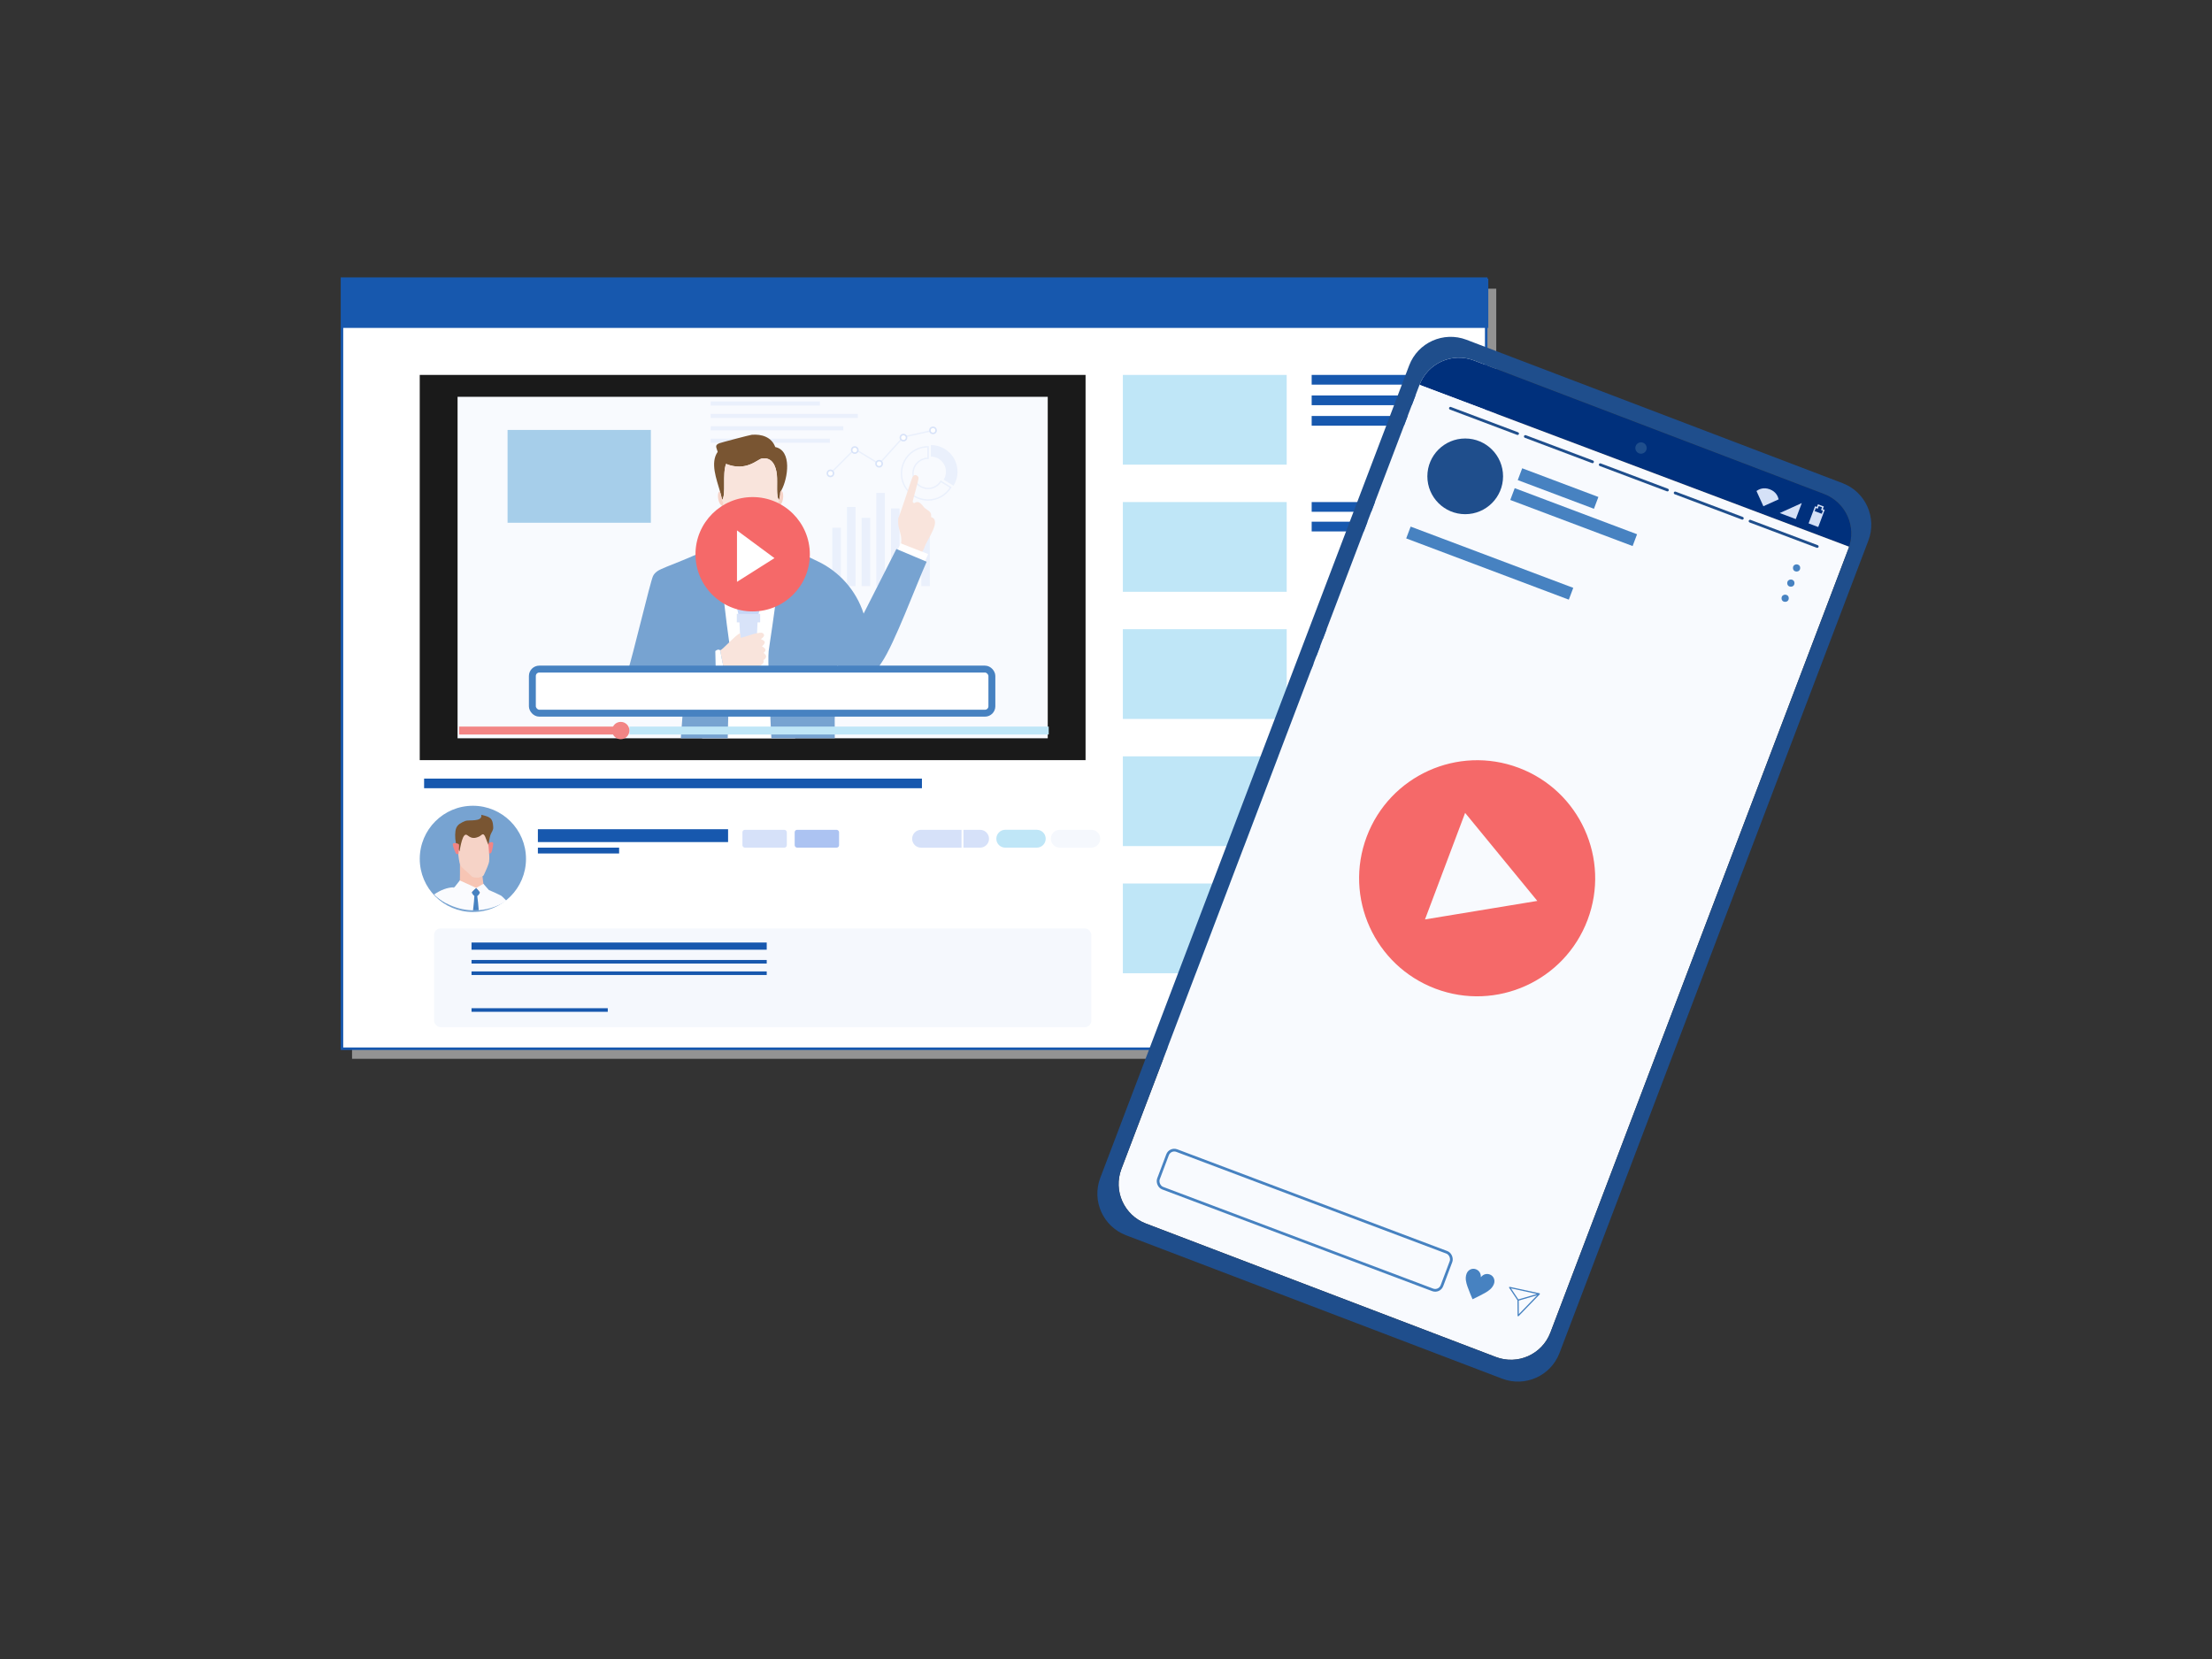 <?xml version="1.0" encoding="UTF-8"?>
<svg xmlns="http://www.w3.org/2000/svg" xmlns:xlink="http://www.w3.org/1999/xlink" viewBox="0 0 1024 768"><rect x="0" y="0" width="1024" height="768" fill="#333333" stroke="none"/>
  <defs>
    <style>
      .cls-1 {
        stroke-width: 3.2px;
      }

      .cls-1, .cls-2, .cls-3 {
        fill: #fff;
      }

      .cls-1, .cls-4 {
        stroke: #4782c1;
      }

      .cls-1, .cls-4, .cls-3, .cls-5, .cls-6, .cls-7, .cls-8, .cls-9, .cls-10 {
        stroke-miterlimit: 10;
      }

      .cls-11 {
        fill: #bfe6f7;
      }

      .cls-12 {
        fill: #d5e1f7;
      }

      .cls-13 {
        fill: #f8fafe;
      }

      .cls-14 {
        fill: #1758ae;
      }

      .cls-15 {
        fill: #00307c;
      }

      .cls-16 {
        fill: #795532;
      }

      .cls-17 {
        fill: #1f4e8c;
      }

      .cls-18 {
        fill: #eaf0fc;
      }

      .cls-19 {
        fill: #f5f8fd;
      }

      .cls-4 {
        stroke-width: 1.26px;
      }

      .cls-4, .cls-20, .cls-5, .cls-6, .cls-7, .cls-8, .cls-9, .cls-10 {
        fill: none;
      }

      .cls-21 {
        fill: #f56969;
      }

      .cls-22 {
        clip-path: url(#clippath-1);
      }

      .cls-23 {
        fill: #c3def1;
      }

      .cls-3 {
        stroke: #d8e3f9;
        stroke-width: .72px;
      }

      .cls-24 {
        isolation: isolate;
      }

      .cls-25 {
        fill: #a6ceea;
      }

      .cls-5 {
        stroke: #d5e1f7;
        stroke-width: .64px;
      }

      .cls-6 {
        stroke: #bfe6f7;
      }

      .cls-6, .cls-8 {
        stroke-width: 3.67px;
      }

      .cls-26 {
        fill: #f6d3c7;
      }

      .cls-27 {
        fill: #acc3f2;
      }

      .cls-7 {
        stroke: #eaf0fc;
        stroke-width: .63px;
      }

      .cls-28 {
        fill: #1a1a1a;
      }

      .cls-29 {
        fill: #f7c5b4;
      }

      .cls-30 {
        fill: #d8e3f9;
      }

      .cls-31 {
        fill: #77a3d1;
      }

      .cls-32 {
        fill: #d6e1f9;
      }

      .cls-33 {
        fill: #c6d6f6;
      }

      .cls-34 {
        mix-blend-mode: multiply;
        opacity: .75;
      }

      .cls-35 {
        fill: #b3b3b3;
      }

      .cls-36 {
        fill: #f9e4dc;
      }

      .cls-8 {
        stroke: #f28585;
      }

      .cls-37 {
        fill: #f28585;
      }

      .cls-38 {
        fill: #fafbfe;
      }

      .cls-39 {
        fill: #e7eefb;
      }

      .cls-9 {
        stroke: #1758ae;
        stroke-width: 1.16px;
      }

      .cls-10 {
        stroke: #1f4e8c;
        stroke-dasharray: 33.23 3.83;
        stroke-linecap: round;
        stroke-width: 1.28px;
      }

      .cls-40 {
        clip-path: url(#clippath);
      }

      .cls-41 {
        fill: #4782c1;
      }
    </style>
    <clipPath id="clippath">
      <rect class="cls-20" x="211.82" y="183.69" width="273.21" height="158.07"/>
    </clipPath>
    <clipPath id="clippath-1">
      <rect class="cls-20" x="169.8" y="182.17" width="368.82" height="161.11"/>
    </clipPath>
  </defs>
  <g class="cls-24">
    <g id="_レイヤー_2" data-name="レイヤー 2">
      <g>
        <g>
          <g>
            <g>
              <g class="cls-34">
                <rect class="cls-35" x="162.97" y="133.65" width="529.69" height="356.5"/>
              </g>
              <rect class="cls-2" x="158.31" y="128.99" width="529.69" height="356.5"/>
            </g>
            <rect class="cls-9" x="158.31" y="128.99" width="529.69" height="356.5"/>
          </g>
          <rect class="cls-28" x="194.31" y="173.56" width="308.23" height="178.33"/>
          <g class="cls-40">
            <g>
              <g class="cls-22">
                <g>
                  <rect class="cls-13" x="169.8" y="182.17" width="368.82" height="161.11"/>
                  <g>
                    <g>
                      <rect class="cls-18" x="385.29" y="244.29" width="3.96" height="27.05"/>
                      <rect class="cls-18" x="426.5" y="244.29" width="3.96" height="27.05"/>
                      <rect class="cls-18" x="392.09" y="234.69" width="3.96" height="36.65"/>
                      <rect class="cls-18" x="398.88" y="239.72" width="3.96" height="31.62"/>
                      <rect class="cls-18" x="419.34" y="239.72" width="3.96" height="31.62"/>
                      <rect class="cls-18" x="405.68" y="228.21" width="3.96" height="43.13"/>
                      <rect class="cls-18" x="412.47" y="235.39" width="3.96" height="35.94"/>
                    </g>
                    <g>
                      <polyline class="cls-7" points="384.44 219.14 395.7 207.86 406.97 214.74 418.23 202.29 431.92 199.23"/>
                      <circle class="cls-3" cx="384.44" cy="219.14" r="1.42"/>
                      <circle class="cls-3" cx="395.7" cy="208.34" r="1.42"/>
                      <circle class="cls-3" cx="406.97" cy="214.67" r="1.42"/>
                      <circle class="cls-3" cx="418.23" cy="202.59" r="1.42"/>
                      <circle class="cls-3" cx="431.92" cy="199.23" r="1.42"/>
                    </g>
                    <g>
                      <path class="cls-7" d="M440.09,225.65c-2.18,3.49-6.04,5.82-10.45,5.82-6.81,0-12.33-5.52-12.33-12.33s5.52-12.33,12.33-12.33v5.35c-3.85,0-6.98,3.12-6.98,6.98s3.13,6.98,6.98,6.98c2.5,0,4.69-1.31,5.92-3.29l4.53,2.82Z"/>
                      <path class="cls-18" d="M443.27,218.36c0,2.39-.7,4.62-1.88,6.51l-4.53-2.82c.67-1.07,1.05-2.33,1.05-3.69,0-3.85-3.12-6.98-6.98-6.98v-5.35c6.81,0,12.33,5.52,12.33,12.33Z"/>
                    </g>
                    <rect class="cls-18" x="328.99" y="174.35" width="68.13" height="1.9"/>
                    <rect class="cls-18" x="328.99" y="180.09" width="68.13" height="1.9"/>
                    <rect class="cls-18" x="328.99" y="185.84" width="50.58" height="1.9"/>
                    <rect class="cls-18" x="328.99" y="191.59" width="68.13" height="1.9"/>
                    <rect class="cls-18" x="328.99" y="197.33" width="61.41" height="1.9"/>
                    <rect class="cls-18" x="328.99" y="203.08" width="55.15" height="1.9"/>
                  </g>
                  <g>
                    <path class="cls-36" d="M427.93,253.52s-1.05,2.55-1.59,2.2c-.5-.32-9-3.61-9.22-4.08.79-4.71-1.96-6.74-1.23-11.84,1.48-3.59,6-17.81,6.42-18.71,1.07-2.27,2.79-.67,2.91,0,.17.94-2.37,9.18-2.7,11.01-.08.38.32.7.74.86.03-.04.06-.09.09-.13,2.02-1.18,2.92.22,4.68,2.29,2.02,1.68,3.22,1.59,3.02,4.26,5.15,1.49-2.25,10.84-3.12,14.14Z"/>
                    <path class="cls-2" d="M367.86,373.47h0s-.01,0-.03,0h0c-.48-.17-4.05-.24-8.94-.27h0c-6.6-.03-15.61.04-22.68.11-5.61.06-9.99.13-10.96.16h-.12s-.05,0-.06,0h0c-1.27-4.94,1.71-96.73,2.03-97.98.98-.91,1.66-26.03,9.6-27.91-2.68,5.83.94,16.28,10.54,16.22,9.6-.06,12.61-5.73,10.9-15.58h0c11.77-4.22,10.04,121.99,9.73,125.24Z"/>
                    <path class="cls-2" d="M417.01,251.56l12.66,4.93-1.8,4.06-12.66-5.51,1.8-3.47Z"/>
                    <path class="cls-31" d="M338.27,301.03c-.65.06-1.99,68.59-2.06,72.43v.17c-4.28,0-7.64,0-10.96,0h-.18c-3.62,0-7.2.01-11.86,0-.1-3.88.3-7.77.52-11.64.33-5.88.88-11.78,1.25-17.67.12-1.94,1.57-20.04,1.45-20.66-.03-.17-.41-.29-.42-.32-1.03-.03-18.04,8.23-22.65,7.06-8.47-2.15-4.02-11.3-2.91-19.23,2.41-7.12,10.47-41.45,11.84-44.47.47-1.03,1.28-1.77,2.18-2.39,2.63-1.8,17.85-6.78,24.84-11.22,2.7-1.72,3.81-2.94,4.18-3.23h.01c.06-.06.1-.08.12-.06.17.1-.83,2.22-.57,7.55.08,1.69.56,6.65,1.2,12.65,1.26,11.84,3.18,27.81,4.02,31.04Z"/>
                    <path class="cls-31" d="M428.98,260.05c-4.94,10.95-14.92,38-20.78,46.55-1.68,2.46-5.11,8.37-8.43,8.08-5-.44-7.03-3.83-12.23-6.56l-1.13,24.69.15,40.81s-11.61-.01-18.69-.01h-.03c-2.95,0-6.06,0-8.92.01,0,0,0-.1-.01-.28h0c-.28-4.54-3.93-63.4-3.07-71.9.19-1.87,2.81-18.03,4.39-31.96,1.01-8.86,1.61-16.82.89-19.62,1.55.74,2.73,2.09,4.16,3.01,3.33,2.16,8.12,4.57,13.07,6.89,10.21,4.78,17.99,13.57,21.45,24.3h0s15.17-29.93,15.17-29.93l14.03,5.92Z"/>
                    <path class="cls-26" d="M358.2,249.86c-1.14,2.16-3.29,3.33-4.99,4.88-.46-.12-.91-.25-1.36-.39-.3-.09-.58-.18-.88-.29-.05-.02-.1-.04-.15-.06-.36-.13-.72-.26-1.07-.4-.3-.12-.61-.25-.91-.37-.13-.06-.27-.11-.39-.18-.3-.13-.59-.26-.88-.41-.04-.01-.07-.03-.1-.04-.29-.14-.58-.29-.86-.44-.1-.04-.18-.09-.27-.14-.32-.17-.64-.35-.96-.53h0c-.35-.2-.69-.41-1.03-.62-.34-.21-.67-.42-1-.65-.32-.2-.63-.43-.95-.64-.25-.18-.5-.36-.74-.55-.17-.12-.33-.25-.5-.38,0,0-.01,0-.02-.01-.32-.25-.63-.5-.95-.76-1.19-.97-3.02-5.48-3.02-5.48,0,0-.1-.98-.2-1.46,2.12,2.02,20.49-.42,20.92.62l.25,6.65h0s.06,1.65.06,1.65Z"/>
                    <path class="cls-36" d="M347.23,263.81c-9.6.06-13.22-10.39-10.54-16.22.17-1.46.55-4.12.48-5.19,0,0,1.82,4.51,3.02,5.48.31.25.63.51.95.76,0,0,.01.01.02.01.17.13.33.26.5.38.25.18.5.37.74.55.31.22.63.44.95.64.33.23.66.44,1,.65.34.22.69.42,1.03.62h0c.32.18.63.36.96.53.09.05.17.1.27.14.29.15.57.3.86.44.03.02.06.03.1.04.29.15.58.28.88.41.13.06.26.12.39.18.3.13.6.26.91.37.36.15.71.28,1.07.4.05.02.1.04.15.06.29.1.58.2.88.29.45.15.91.27,1.36.39,1.69-1.55,3.85-2.72,4.99-4.88l-.06-1.64c1.71,9.86-1.3,15.52-10.9,15.58Z"/>
                    <g>
                      <polygon class="cls-30" points="349.26 316.82 343.74 316.82 342.04 282.82 350.96 282.82 349.26 316.82"/>
                      <path class="cls-33" d="M350.81,285.82h-8.63l-1.8-7.66c0-3.38,2.74-6.11,6.11-6.11h0c3.38,0,6.11,2.74,6.11,6.11l-1.8,7.66Z"/>
                      <rect class="cls-30" x="341.09" y="284.19" width="10.81" height="3.93"/>
                    </g>
                    <path class="cls-36" d="M352.28,295.87c-.02.23,3.61.82.45,3.3,3.11,1.76.83,2.81.82,3.01-.01.42,2.6,1.49-.16,3.42,1.78,3.84-13.95,6-17.62,7.24-.77-3.93-1.71-7.86-2.37-11.82,1.18-.25,7.22-7.19,9.16-7.84.22.59.13,1.51.36,2.09,2.61-.56,5.22-1.79,7.76-2.17.62-.09,1.75-.39,2.32-.04,1.97,1.22-.7,2.62-.72,2.79Z"/>
                    <g>
                      <path class="cls-2" d="M335.87,314.96l-3.91.57c-.06-.02-.1-.13-.15-.31-.52-1.96-.64-12.28-.67-13.83,1.58-1.26,2.14-.32,2.27-.34.66,3.96,1.6,7.89,2.37,11.82.16.83.51,1.68.1,2.1Z"/>
                      <path class="cls-39" d="M333.1,313.82c.06-.07,1.75-.41,1.83-.37,2.11.94-3.41,2.05-1.83.37Z"/>
                    </g>
                    <path class="cls-16" d="M361.71,227l-.52.98c.03,1.19-.28,2.32-.52,3.46-1.51-1.1-.65-7.89-1.03-11.63-.41-4.05-2.15-8.36-6.98-7.54-1.98.33-7.22,6.24-16.55,2.49-1.82,4.88.12,14.15-1.81,16.69-.31-1.4-.65-2.7-1.03-4.08-1.5-5.4-4.62-13.14-1.03-18.2-.53-2.04-1.61-3.02.78-3.99.72-.29,14.22-3.84,15-3.91,4.49-.38,9.19,1.02,10.86,5.68,7.88,1.62,5.88,14.52,2.84,20.06Z"/>
                    <path class="cls-36" d="M360.67,231.44c.24.2-1.01,3.77-1.11,4.05-.35.97-.44,2.01-.65,3.02-.6,2.92-2.22,5.62-4.51,7.53-3.12,2.59-7.11,3.7-10.93,2.2-2.53-1-4.64-3.01-5.76-5.5-1.55-3.43-2.62-7.68-3.41-11.3,1.93-2.53-.01-11.8,1.81-16.69,9.32,3.75,14.57-2.15,16.55-2.49,4.83-.82,6.57,3.5,6.98,7.54.38,3.73-.48,10.52,1.03,11.63Z"/>
                    <path class="cls-26" d="M360.33,234.28c-.45-1.06.28-2.52.34-2.84.24-1.14.55-2.27.52-3.46l.52-.98c1.7,1.29.74,7.13-1.38,7.28Z"/>
                    <path class="cls-26" d="M333.27,227.36c.38,1.38.73,2.68,1.03,4.08.08.39.88,1.7.34,2.84-2.13-.24-3.18-6.32-1.38-6.92Z"/>
                  </g>
                </g>
              </g>
              <rect class="cls-25" x="234.97" y="199.03" width="66.33" height="42.97"/>
              <rect class="cls-1" x="246.45" y="309.74" width="212.72" height="20.41" rx="3.19" ry="3.19"/>
            </g>
          </g>
          <g>
            <circle class="cls-21" cx="348.43" cy="256.58" r="26.47"/>
            <polygon class="cls-2" points="341.17 245.54 341.17 269.35 358.52 258.37 341.17 245.54"/>
          </g>
          <line class="cls-6" x1="291.37" y1="338.19" x2="485.49" y2="338.19"/>
          <g>
            <line class="cls-8" x1="212.55" y1="338.19" x2="287.56" y2="338.19"/>
            <path class="cls-37" d="M287.36,342.2c2.21,0,4.01-1.79,4.01-4.01s-1.79-4.01-4.01-4.01-4.01,1.79-4.01,4.01,1.79,4.01,4.01,4.01Z"/>
          </g>
          <g>
            <circle class="cls-31" cx="218.91" cy="397.6" r="24.59"/>
            <g>
              <path class="cls-23" d="M234.29,417.13s-.1.07-.15.1l.12-.14s.02.03.03.04Z"/>
              <path class="cls-38" d="M234.48,417.01c-.06.04-.12.08-.18.12-.05.03-.1.07-.15.1-.65.41-1.31.79-1.99,1.14-.94.49-1.91.93-2.92,1.31-.09.04-.19.07-.28.11-2.3.84-4.75,1.38-7.3,1.57-.01,0-.02,0-.04,0-.41.03-.82.05-1.24.06-.08,0-.15,0-.23,0-.03,0-.06,0-.09,0-.16,0-.32,0-.48,0-.2,0-.4,0-.6-.01h-.03c-.09,0-.18,0-.27,0-.12,0-.24,0-.37-.01-.42-.02-.84-.05-1.26-.09-1.96-.18-3.87-.56-5.69-1.14-.61-.19-1.21-.4-1.8-.64-1.01-.4-2-.86-2.95-1.37-.62-.34-1.23-.7-1.82-1.08-1.09-.7-2.13-1.48-3.1-2.33-.03-.02-.05-.04-.07-.07.23-.2.47-.41.71-.6,0,0,0,0,0,0,.43-.36,5.23-2.18,7.74-3.18.1-.04.19-.08.28-.11.03-.01.06-.03.09-.04h0c.56-.23.95-.39,1.09-.47.22-.12.47-.23.76-.33h0c1.01-.36,2.34-.59,3.31-.72h0c.27-.04.51-.07.71-.09h0c.33-.04.53-.06.53-.06,0,0,3.54.19,5.13,1.02.02.01.04.02.06.03.05.03.12.07.21.11h0c.36.17,1.02.46,1.83.81h0c.45.19.94.41,1.45.63h0s.04.02.06.03t0,0c.18.08.36.16.55.23h0c2.16.93,4.56,1.98,5.6,2.55,0,0,0,0,0,0,.22.12.38.22.46.29.2.18.4.36.6.54.38.35.74.7,1.08,1.06.18.19.36.39.53.58Z"/>
              <path class="cls-23" d="M220.38,421.42c-.08,0-.15,0-.23,0-.03,0-.06,0-.09,0,0-1.95-.03-3.9-.12-5.85-.01-.23-.02-.46-.04-.69-.02-.3-.04-.61-.07-.91-.01-.12-.03-.23-.04-.35-.02-.15-.04-.3-.07-.45-.04-.21.29-.31.33-.09.04.23.08.46.1.69,0,.03.01.06.01.1.05.36.07.72.09,1.08.04.62.05,1.24.07,1.86.02.66.03,1.32.04,1.98h0c.01.88.01,1.75.01,2.62Z"/>
              <g>
                <path class="cls-41" d="M219.61,414.75c0-.29,0-.49-.03-.59l.26-.17.23-.15.08-.05.51-.33h.02s.03-.03.03-.03c.04.2.08.41.12.64.04.22.07.46.11.71.26,1.77.49,4.08.68,6.58-.41.03-.82.05-1.24.06-.08,0-.15,0-.23,0-.03,0-.06,0-.09,0-.16,0-.32,0-.48,0-.2,0-.4,0-.6-.01.35-3.01.6-5.53.62-6.68Z"/>
                <path class="cls-41" d="M218.17,412.07c0,1.04.95,2.89,2.13,2.89.49,0,.95-.33,1.31-.79.5-.63.82-1.51.82-2.11,0-1.04-.95-1.88-2.13-1.88-.27,0-.53.05-.77.13-.79.27-1.35.95-1.35,1.75Z"/>
              </g>
              <path class="cls-38" d="M210.35,410.77l-.24.15-2.4,1.47-.09.35-.85,3.41c0,.18,0,.37,0,.55-.02.49-.05.98-.11,1.47-.62-.34-1.23-.7-1.82-1.08-1.09-.7-2.13-1.48-3.1-2.33-.03-.02-.05-.04-.07-.07-.06-.06-.13-.11-.19-.17-.17-.15-.34-.31-.51-.46,2.93-1.99,6.11-3.31,9.4-3.31Z"/>
              <g>
                <g>
                  <path class="cls-29" d="M218.02,413.48c1.06-1.45,2.41-2.46,2.41-2.46,0,0,1.12.98,2.03,2.41,1.29-.25,2.1-.79,1.82-1.72-.16-.53-.33-1.46-.5-2.58-.07-.44-.13-.92-.19-1.41-.48-3.95-.85-9.1-.85-9.1l-9.89-.28s.04.57.07,1.48c.02.72.04,1.65.01,2.69-.07,3.04.34,6.33-1.12,8.39-.58.82,3.36,2.25,6.19,2.57Z"/>
                  <path class="cls-37" d="M227.92,389.89c-.41-.16-.89.05-1.31.17-.45.13-1.12.32-1.15.88-.02.44.17.97.23,1.41l.61,2.72c.21.06.85-.02,1.04-.18.25-.21.89-2.89.96-3.94.03-.49.15-.86-.37-1.07Z"/>
                  <path class="cls-26" d="M211.39,388.51c-.42-1.2.83-2.77,1.59-3.99.04-.07.16-.18.34-.33.76-.61,2.63-1.79,4.68-2.53h0s.02-.01.03,0c0,0,.02,0,.03,0h0c2.17.18,4.28.81,5.18,1.2.21.09.35.17.42.22,1.06.97,2.2,2.57,2.12,3.84-.12,1.9,1.09,8.77.64,11.97-.14.99-1.12,3.38-2.48,6.24-.29.61-1.87,1.03-2.57,1.15,0,0-2.29.05-2.78-.42-2.67-2.6-5.02-4.33-5.42-5.24-1.29-2.96-1.15-10.29-1.78-12.09Z"/>
                  <path class="cls-16" d="M211.03,390.14c.22,1.09,1.49,3.89,1.68,4.03.4-1.85,1.43-9.18,3.59-7.54,1.51,1.15,2.74,1.71,4.88.89.75-.29.93-.36,1.77-1.04,1.48-1.19,1.88,1.92,3.16,4.6,0,0,.12-.75.28-1.65.2-1.1.47-2.44.67-2.97.53-1.39,1.34-2.02,1.27-3.52-.2-4.26-1.35-4.75-5.55-5.75.72,3.46-5.84,2.21-7.36,2.84-2.17.9-3.54,1.65-4.22,3.29-.64,1.53-.61,4.61-.17,6.81Z"/>
                  <path class="cls-37" d="M209.93,390.39c.38-.22.88-.07,1.32,0,.47.07,1.16.17,1.26.71.08.43-.03.98-.03,1.43l-.23,2.78c-.2.09-.84.1-1.05-.04-.27-.18-1.28-2.74-1.5-3.77-.1-.48-.26-.84.22-1.11Z"/>
                </g>
                <path class="cls-38" d="M210.35,410.77s6.57,8.08,6.43,6.18c-.09-1.24.5-2.46,1.23-3.46,1.06-1.45,2.41-2.46,2.41-2.46l-6.83-3.11-.73-.34-2.52,3.2Z"/>
                <path class="cls-38" d="M220.43,411.03s1.12.98,2.03,2.41c.57.9,1.06,1.99,1.13,3.13.08,1.36,2.63-4.65,2.63-4.65l-2.43-2.78h0s-3.35,1.89-3.35,1.89Z"/>
              </g>
            </g>
          </g>
          <rect class="cls-11" x="519.8" y="173.56" width="75.85" height="41.54"/>
          <rect class="cls-11" x="519.8" y="232.42" width="75.85" height="41.54"/>
          <rect class="cls-11" x="519.8" y="291.28" width="75.85" height="41.54"/>
          <rect class="cls-11" x="519.8" y="350.14" width="75.85" height="41.54"/>
          <rect class="cls-11" x="519.8" y="409" width="75.85" height="41.54"/>
          <rect class="cls-14" x="158.31" y="128.99" width="530.67" height="22.81"/>
          <rect class="cls-14" x="607.21" y="173.56" width="44.55" height="4.5"/>
          <rect class="cls-14" x="607.21" y="183.07" width="53.04" height="4.5"/>
          <rect class="cls-14" x="607.21" y="192.57" width="46.56" height="4.5"/>
          <rect class="cls-14" x="607.21" y="232.42" width="51.04" height="4.5"/>
          <rect class="cls-14" x="607.21" y="241.51" width="40.35" height="4.5"/>
          <rect class="cls-14" x="607.21" y="291.28" width="49.5" height="4.5"/>
          <rect class="cls-14" x="607.21" y="299.23" width="48.76" height="4.5"/>
          <rect class="cls-14" x="607.21" y="307.19" width="44.19" height="4.5"/>
          <rect class="cls-14" x="607.21" y="351.9" width="38.44" height="4.5"/>
          <rect class="cls-14" x="607.21" y="360.42" width="41.27" height="4.5"/>
          <rect class="cls-14" x="607.21" y="368.66" width="50.63" height="4.5"/>
          <rect class="cls-14" x="607.21" y="409" width="48.33" height="4.5"/>
          <rect class="cls-14" x="607.21" y="417.55" width="39.39" height="4.5"/>
          <rect class="cls-14" x="196.33" y="360.44" width="230.46" height="4.45"/>
          <rect class="cls-14" x="249" y="383.87" width="88.05" height="5.95"/>
          <rect class="cls-14" x="249" y="392.4" width="37.61" height="2.7"/>
          <rect class="cls-32" x="343.69" y="384.15" width="20.55" height="8.25" rx="1.12" ry="1.12"/>
          <path class="cls-32" d="M445.12,384.14v8.27h-18.74c-2.28,0-4.12-1.84-4.12-4.12s1.84-4.15,4.12-4.15h18.74Z"/>
          <path class="cls-11" d="M484.09,388.27h0c0,2.28-1.85,4.13-4.13,4.13h-14.61c-2.28,0-4.12-1.84-4.12-4.12s1.84-4.15,4.12-4.15h14.61c2.28,0,4.13,1.85,4.13,4.13Z"/>
          <path class="cls-19" d="M509.33,388.27h0c0,2.28-1.85,4.13-4.13,4.13h-14.61c-2.28,0-4.12-1.84-4.12-4.12s1.84-4.15,4.12-4.15h14.61c2.28,0,4.13,1.85,4.13,4.13Z"/>
          <path class="cls-32" d="M457.85,388.29c0,2.28-1.87,4.12-4.15,4.12h-7.68v-8.27h7.68c2.28,0,4.15,1.87,4.15,4.15Z"/>
          <rect class="cls-27" x="367.88" y="384.15" width="20.55" height="8.25" rx="1.12" ry="1.12"/>
          <rect class="cls-19" x="200.95" y="429.77" width="304.25" height="45.76" rx="3.06" ry="3.06"/>
          <rect class="cls-14" x="218.28" y="436.32" width="136.66" height="3.33"/>
          <rect class="cls-14" x="218.28" y="444.4" width="136.66" height="1.66"/>
          <rect class="cls-14" x="218.28" y="449.7" width="136.66" height="1.66"/>
          <rect class="cls-14" x="218.28" y="466.73" width="63.08" height="1.66"/>
        </g>
        <g>
          <path class="cls-15" d="M856.01,253.09l-198.88-74.93c3.84-10.08,15.13-15.14,25.23-11.29l162.03,61.78c9.84,3.76,14.9,14.56,11.62,24.44Z"/>
          <path class="cls-13" d="M855.74,253.9l-138.02,363c-3.84,10.08-15.13,15.14-25.22,11.3l-162.04-61.79c-10.1-3.85-15.17-15.15-11.34-25.25l138.02-363,198.88,74.93c-.08.28-.18.55-.28.81Z"/>
          <path class="cls-17" d="M721.94,626.34l142.99-376.1c4.04-10.62-1.3-22.51-11.93-26.56l-174.11-66.39c-10.63-4.05-22.51,1.27-26.55,11.89l-142.99,376.1c-4.04,10.62,1.3,22.51,11.93,26.56l174.11,66.39c10.63,4.05,22.51-1.27,26.55-11.89ZM692.49,628.2l-162.04-61.79c-10.1-3.85-15.17-15.15-11.33-25.24l138.01-363c3.84-10.09,15.13-15.15,25.22-11.3l22.57,8.61c1.99.76,114.79,43.77,116.78,44.53l22.7,8.65c10.1,3.85,15.17,15.15,11.33,25.24l-138.01,363c-3.84,10.09-15.13,15.15-25.22,11.3Z"/>
          <circle class="cls-17" cx="678.29" cy="220.51" r="17.52"/>
          <line class="cls-10" x1="671.44" y1="189" x2="842.35" y2="253.39"/>
          <rect class="cls-41" x="702.4" y="223.28" width="37.69" height="5.84" transform="translate(126.06 -239.76) rotate(20.64)"/>
          <rect class="cls-41" x="698.21" y="236.5" width="60.52" height="5.84" transform="translate(131.18 -241.45) rotate(20.64)"/>
          <rect class="cls-41" x="649.39" y="257.81" width="80.44" height="5.84" transform="translate(136.2 -226.39) rotate(20.64)"/>
          <g>
            <circle class="cls-41" cx="831.69" cy="262.92" r="1.67"/>
            <circle class="cls-41" cx="829.04" cy="269.94" r="1.67"/>
            <circle class="cls-41" cx="826.4" cy="276.95" r="1.67"/>
          </g>
          <rect class="cls-4" x="533.84" y="555.62" width="140.23" height="18.58" rx="3.32" ry="3.32" transform="translate(237.94 -176.66) rotate(20.64)"/>
          <path class="cls-41" d="M681.67,601.43c-.36-.8-1.71-4.05-2.33-5.84-.64-1.88-1.2-3.87-.41-5.99.67-1.78,2.58-2.68,4.28-2.04,1.51.57,2.41,1.92,2.31,3.7h.02c1.15-1.47,2.73-1.79,4.18-1.25,1.7.64,2.54,2.58,1.87,4.36-.8,2.11-2.53,3.24-4.26,4.23-1.65.94-4.82,2.48-5.63,2.85h-.03Z"/>
          <path class="cls-41" d="M712.84,598.91c-.02-.11-.1-.21-.22-.23l-13.69-2.96c-.11-.02-.23.02-.3.12-.07.1-.07.22,0,.32l3.85,5.78.06,7.13c0,.12.07.22.18.27h0c.11.04.23.02.31-.07l9.75-10.06c.08-.08.1-.19.06-.29ZM711.47,599.02l-8.58,2.51-3.4-5.1,11.98,2.59ZM703.1,608.36l-.05-6.27,8.55-2.5-8.5,8.77Z"/>
          <line class="cls-20" x1="856.03" y1="253.09" x2="856.01" y2="253.09"/>
          <circle class="cls-17" cx="759.67" cy="207.4" r="2.63"/>
          <path class="cls-12" d="M823.39,231.16l-7.07,3.19-3.2-7.06c1.11-.78,3.21-1.88,6.15-.78s3.79,3.32,4.12,4.64Z"/>
          <polygon class="cls-12" points="831.31 240.29 823.9 237.5 834.1 232.88 831.31 240.29"/>
          <g>
            <polygon class="cls-5" points="843.42 235.9 843.89 234.66 841.76 233.86 841.29 235.1 840.42 234.77 837.66 242.1 841.53 243.56 844.29 236.23 843.42 235.9"/>
            <rect class="cls-12" x="838.57" y="237.09" width="4.14" height="5.93" transform="translate(138.61 -280.96) rotate(20.64)"/>
          </g>
          <path class="cls-21" d="M703.08,355.45c-28.24-10.64-59.75,3.63-70.39,31.86-10.64,28.24,3.63,59.75,31.86,70.39,28.24,10.64,59.75-3.63,70.39-31.86,10.64-28.24-3.63-59.75-31.86-70.39ZM659.67,425.63l18.58-49.32,33.42,40.75-52,8.57Z"/>
        </g>
      </g>
    </g>
  </g>
</svg>